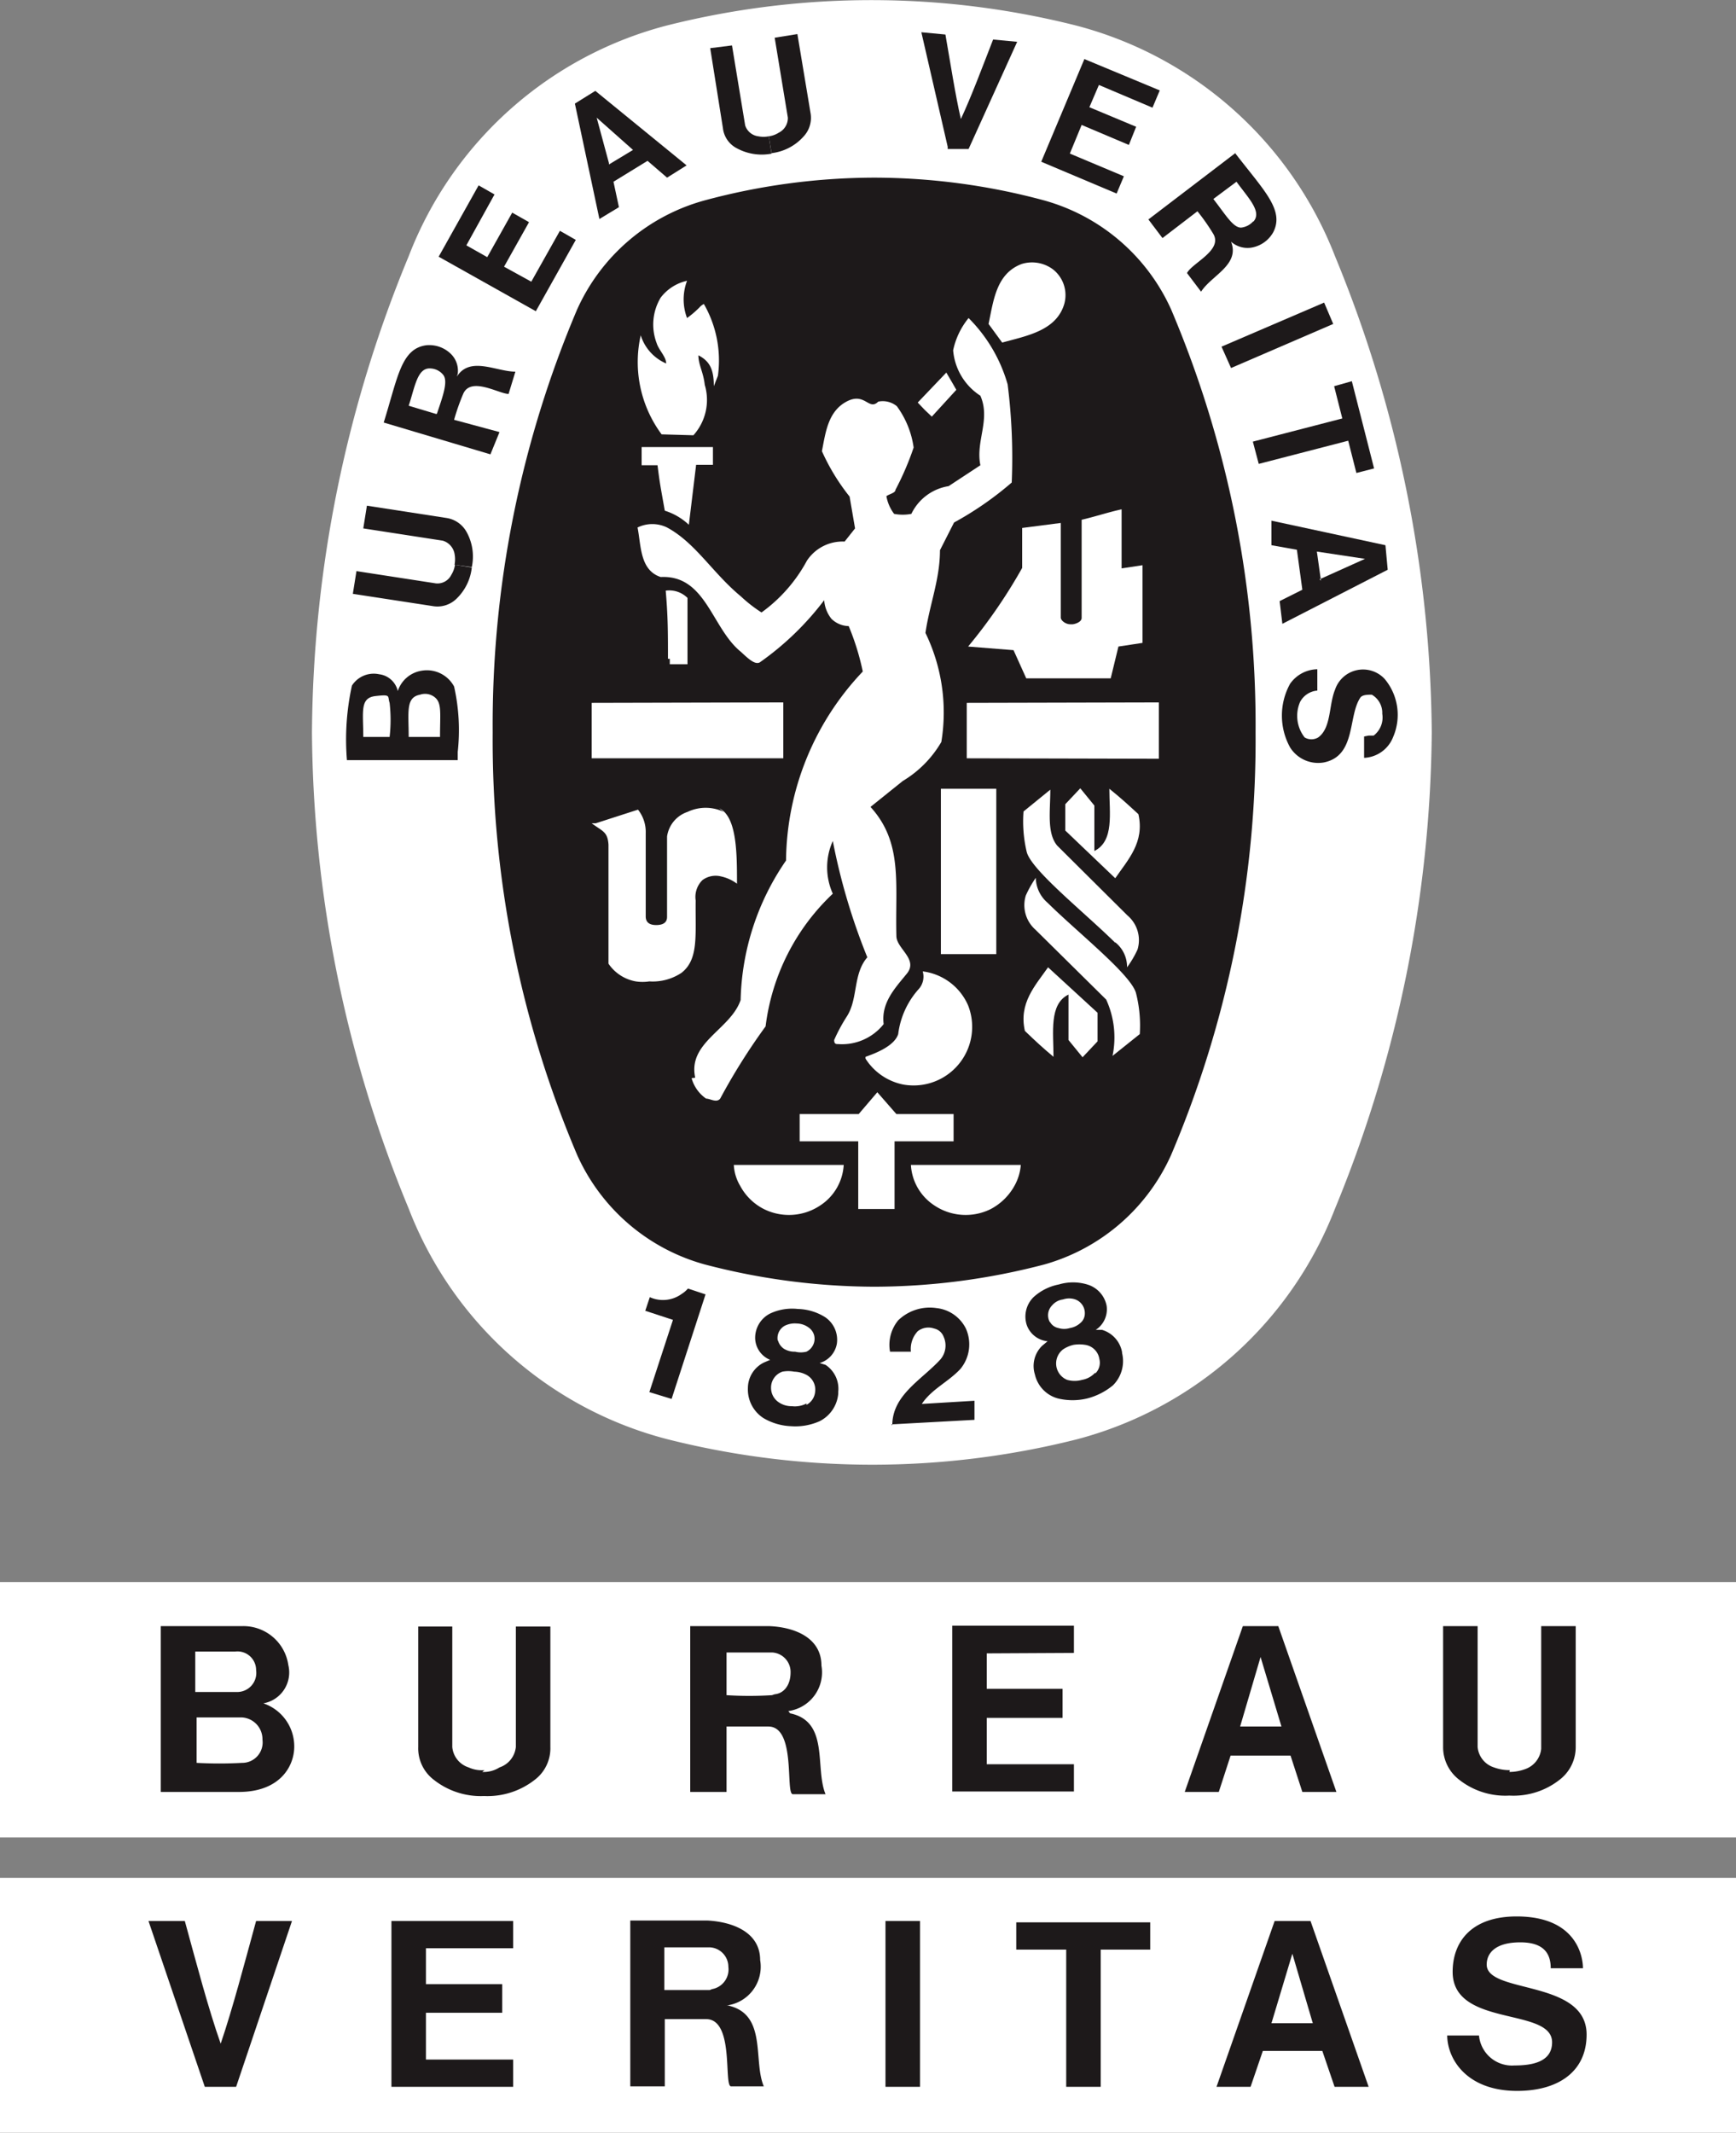 <?xml version="1.0" encoding="UTF-8"?> <svg xmlns="http://www.w3.org/2000/svg" viewBox="0 0 38.23 46.94"><rect x="0" y="0" width="38.23" height="46.94" fill="#808080" stroke="none"/><defs><style>.cls-1{fill:#221f1f;}.cls-1,.cls-2,.cls-3{fill-rule:evenodd;}.cls-2{fill:#fff;}.cls-3{fill:#1d191a;}</style></defs><g id="Layer_2" data-name="Layer 2"><g id="Design"><path class="cls-1" d="M13.83.34c.06,0-.07,0,0,0Z"></path><path class="cls-1" d="M13.83.34s0,0,0,0Z"></path><path class="cls-2" d="M31.53,16.12A28.05,28.05,0,0,1,29.4,26.6a8.38,8.38,0,0,1-5.69,5.08,18.44,18.44,0,0,1-9,0A8.34,8.34,0,0,1,9,26.6,27.85,27.85,0,0,1,6.87,16.12,27.81,27.81,0,0,1,9,5.64,8.34,8.34,0,0,1,14.69.56a18.44,18.44,0,0,1,9,0A8.38,8.38,0,0,1,29.4,5.64a28,28,0,0,1,2.13,10.48Z"></path><path class="cls-3" d="M19.25,3.91a14.42,14.42,0,0,1,3.74.5,4.34,4.34,0,0,1,2.8,2.4,23.38,23.38,0,0,1,1.86,9.31,23.32,23.32,0,0,1-1.86,9.3A4.35,4.35,0,0,1,23,27.83a14.86,14.86,0,0,1-3.74.49h0a14.86,14.86,0,0,1-3.74-.49,4.34,4.34,0,0,1-2.81-2.41,23.32,23.32,0,0,1-1.86-9.3,23.38,23.38,0,0,1,1.86-9.31,4.33,4.33,0,0,1,2.81-2.4,14.42,14.42,0,0,1,3.74-.5Z"></path><path class="cls-2" d="M21.06,8.58c-.18-.3,0,0-.22-.38l.22.38Z"></path><polygon class="cls-2" points="17.25 15.46 17.25 16.69 13.03 16.69 13.03 15.47 17.25 15.46 17.25 15.46"></polygon><path class="cls-2" d="M16.3,26.1a1,1,0,0,1-.14-.46h2.42a1.14,1.14,0,0,1-.5.88,1.24,1.24,0,0,1-1.26.09,1.22,1.22,0,0,1-.52-.51Z"></path><path class="cls-2" d="M18.9,25.12H17.61v-.6h1.3l.41-.48.42.48H21v.6h-1.3v1.49H18.9V25.12Z"></path><path class="cls-2" d="M19.06,23.26c.26-.09.64-.25.72-.5a1.82,1.82,0,0,1,.46-1,.41.41,0,0,0,.08-.38,1.26,1.26,0,0,1,1,.75,1.29,1.29,0,0,1-1.43,1.74,1.28,1.28,0,0,1-.83-.57Z"></path><path class="cls-2" d="M15.94,17.87a.93.93,0,0,0-.8,0,.67.67,0,0,0-.45.54c0,.74,0,1,0,1.77,0,.12-.08.18-.24.18s-.23-.07-.23-.19V18.34a.79.79,0,0,0-.17-.52l-.93.3-.09,0c.24.18.35.18.37.47V21l0,.08,0,.07,0,.06a.92.92,0,0,0,.6.39,1,1,0,0,0,.3,0,1.14,1.14,0,0,0,.71-.19c.38-.3.3-.82.31-1.59a.52.52,0,0,1,.15-.45.49.49,0,0,1,.41-.08.91.91,0,0,1,.35.16c0-.66,0-1.47-.39-1.66Z"></path><path class="cls-2" d="M24.56,20.75c-.68-.67-1.85-1.6-1.95-2a2.9,2.9,0,0,1-.07-.89l.59-.48c0,.47-.08.95.15,1.23l1.55,1.54a.71.71,0,0,1,.22.75,2.22,2.22,0,0,1-.23.39.69.69,0,0,0-.26-.55Z"></path><path class="cls-2" d="M20.72,17.36c.52,0,.69,0,1.22,0V21H20.72V17.36Z"></path><path class="cls-2" d="M23.46,17.7l.33-.35.31.38v1c.44-.22.33-.83.33-1.37.26.21.39.33.64.56.14.62-.23,1-.51,1.41l-1.1-1.05V17.7Z"></path><path class="cls-2" d="M24.46,14.93l.17-.7.53-.08V12.44l-.46.07v-1.3c-.28.06-.58.16-.88.23V13.6c0,.1-.17.14-.2.14h-.05c-.1,0-.21-.08-.21-.15V11.51l-.85.11v.88a11.58,11.58,0,0,1-1.19,1.73l1,.08.28.62Z"></path><path class="cls-2" d="M14.71,14.5c0-.57,0-.94-.05-1.5a.57.57,0,0,1,.48.16c0,.72,0,.71,0,1.46h-.39V14.5Z"></path><path class="cls-2" d="M14.64,11.24c-.1-.56-.11-.6-.16-1h-.35V9.84H15.7v.39h-.37l-.16,1.32a1.37,1.37,0,0,0-.53-.31Z"></path><path class="cls-2" d="M14.57,9.56a2.67,2.67,0,0,1-.46-2.18h0a1,1,0,0,0,.56.62c0-.15-.16-.29-.21-.45a1.15,1.15,0,0,1,.09-1,1,1,0,0,1,.58-.37,1.16,1.16,0,0,0,0,.82,2.15,2.15,0,0,0,.27-.23.35.35,0,0,1,.1-.08,2.49,2.49,0,0,1,.31,1.58l-.09.23c0-.37-.09-.55-.34-.68,0,.21.11.37.14.65a1.16,1.16,0,0,1-.25,1.11Z"></path><path class="cls-2" d="M21.06,8.58l-.54.59c-.15-.14-.16-.15-.31-.31l.63-.66.22.38Z"></path><path class="cls-2" d="M21.77,7.13c.11-.52.17-1.11.73-1.32a.77.77,0,0,1,.69.12.72.72,0,0,1,.25.75c-.17.6-.83.71-1.37.86l-.3-.41Z"></path><polygon class="cls-2" points="25.52 15.46 25.52 16.7 21.29 16.69 21.29 15.47 25.52 15.46 25.52 15.46"></polygon><path class="cls-2" d="M15.31,23.72c-.17-.78.78-1.06,1-1.71a5.62,5.62,0,0,1,1-3.07A6.12,6.12,0,0,1,19,14.78a5.53,5.53,0,0,0-.31-1,.56.56,0,0,1-.38-.16.74.74,0,0,1-.16-.41,6.36,6.36,0,0,1-1.42,1.37c-.1.05-.23-.06-.41-.23-.65-.52-.77-1.7-1.77-1.65-.46-.15-.43-.69-.51-1.09a.74.74,0,0,1,.65,0c.63.34,1,1,1.63,1.52a3.08,3.08,0,0,0,.45.35,3.38,3.38,0,0,0,1-1.14.94.94,0,0,1,.83-.42l.23-.29-.12-.7a4.64,4.64,0,0,1-.61-1c.08-.4.13-.87.54-1.09s.49.21.7,0a.49.49,0,0,1,.41.1,2,2,0,0,1,.37.91,6.36,6.36,0,0,1-.4.93c0,.07-.13.09-.2.14a.91.91,0,0,0,.17.39,1,1,0,0,0,.38,0,1.1,1.1,0,0,1,.82-.61l.7-.46c-.11-.53.23-1,0-1.53a1.32,1.32,0,0,1-.6-1A1.67,1.67,0,0,1,21.33,7l0,0a3.37,3.37,0,0,1,.86,1.46,12.84,12.84,0,0,1,.09,2.16,7.21,7.21,0,0,1-1.27.88l-.31.61c0,.64-.23,1.2-.32,1.82a4,4,0,0,1,.35,2.4,2.42,2.42,0,0,1-.85.86l-.71.57c.72.79.54,1.69.57,2.84,0,.28.49.51.23.83s-.57.64-.51,1.11a1.17,1.17,0,0,1-1,.44c-.05,0-.09,0-.09-.09a3.74,3.74,0,0,1,.28-.52c.25-.39.13-.93.45-1.3a13.75,13.75,0,0,1-.76-2.56v0a1.41,1.41,0,0,0,0,1.16,4.82,4.82,0,0,0-1.48,2.92,13.62,13.62,0,0,0-1,1.59c-.08.1-.22,0-.31,0a.81.81,0,0,1-.32-.45Z"></path><path class="cls-2" d="M23.07,19.87c.68.67,1.86,1.6,1.95,2a2.9,2.9,0,0,1,.08.89l-.6.48A2,2,0,0,0,24.36,22L22.8,20.46a.72.72,0,0,1-.21-.75,2.46,2.46,0,0,1,.22-.39.74.74,0,0,0,.26.55Z"></path><path class="cls-2" d="M24.17,22.92l-.33.35-.31-.38v-1c-.43.21-.33.83-.33,1.37-.25-.21-.38-.33-.63-.57-.14-.61.23-1,.51-1.4l1.09,1v.61Z"></path><path class="cls-2" d="M22.34,26.1a1.12,1.12,0,0,0,.14-.46H20.06a1.14,1.14,0,0,0,.5.88,1.24,1.24,0,0,0,1.26.09,1.28,1.28,0,0,0,.52-.51Z"></path><path class="cls-3" d="M19.65,31.37c0-.67.65-1,1.06-1.45a.47.47,0,0,0,.07-.5.29.29,0,0,0-.21-.18.38.38,0,0,0-.36.06.57.57,0,0,0-.15.45l-.46,0a.85.85,0,0,1,.18-.69,1,1,0,0,1,.84-.27.82.82,0,0,1,.65.45.85.85,0,0,1-.12.89c-.27.29-.63.44-.85.77l1.16-.07c0,.15,0,.28,0,.42l-1.83.1Z"></path><path class="cls-3" d="M15.54,28.48v0l-.75,2.31-.49-.15.52-1.59v0l-.61-.2.1-.3a.7.7,0,0,0,.7-.07.6.6,0,0,0,.14-.12l.39.13Z"></path><path class="cls-3" d="M24.71,29.76a.63.63,0,0,0-.44-.49l-.14,0a.54.54,0,0,0,.24-.53.61.61,0,0,0-.43-.47,1.09,1.09,0,0,0-.62,0,1.15,1.15,0,0,0-.56.28.6.6,0,0,0-.15.61.54.54,0,0,0,.46.36l-.12.1a.62.62,0,0,0-.16.63.71.71,0,0,0,.51.53,1.38,1.38,0,0,0,.64,0,1.46,1.46,0,0,0,.57-.29.75.75,0,0,0,.2-.71Zm-1.59-.66a.31.31,0,0,1,.05-.37.38.38,0,0,1,.24-.13.42.42,0,0,1,.27,0,.32.32,0,0,1,.21.31.27.27,0,0,1-.1.21.45.45,0,0,1-.23.11.43.43,0,0,1-.25,0,.27.27,0,0,1-.19-.14Zm1,1.11a.51.51,0,0,1-.29.16.61.61,0,0,1-.33,0,.39.39,0,0,1-.09-.67.7.7,0,0,1,.23-.1.8.8,0,0,1,.26,0,.37.37,0,0,1,.31.31.33.33,0,0,1-.09.32Z"></path><path class="cls-3" d="M18.46,30.63a.63.63,0,0,0-.28-.59L18.05,30a.54.54,0,0,0,.38-.43.6.6,0,0,0-.26-.58,1.18,1.18,0,0,0-.6-.18,1.14,1.14,0,0,0-.61.1.6.6,0,0,0-.33.55.53.53,0,0,0,.33.47l-.14.06a.63.63,0,0,0-.35.56.75.75,0,0,0,.34.66,1.29,1.29,0,0,0,.61.18,1.31,1.31,0,0,0,.63-.11.75.75,0,0,0,.41-.61Zm-1.33-1.11a.31.31,0,0,1,.15-.34.5.5,0,0,1,.27-.05.45.45,0,0,1,.26.09.3.3,0,0,1,.11.35.32.32,0,0,1-.16.18.51.51,0,0,1-.25,0,.45.45,0,0,1-.24-.06.32.32,0,0,1-.14-.2Zm.63,1.37a.54.54,0,0,1-.32.06.5.5,0,0,1-.31-.1.38.38,0,0,1-.15-.3.37.37,0,0,1,.25-.36.69.69,0,0,1,.26,0,.61.61,0,0,1,.25.06.37.37,0,0,1,.21.39.36.36,0,0,1-.19.28Z"></path><polygon class="cls-3" points="29.36 7.13 27.11 8.1 26.9 7.63 29.16 6.66 29.36 7.13 29.36 7.13"></polygon><path class="cls-3" d="M20.87,3.23,20.29.71l.53.05c.11.63.22,1.34.34,1.86.23-.49.48-1.16.71-1.75l.53.05L21.33,3.28l-.46,0Z"></path><polygon class="cls-3" points="11.28 4.68 10.73 5.66 10.27 5.4 10.89 4.28 10.54 4.08 9.66 5.65 11.8 6.85 12.68 5.28 12.33 5.08 11.7 6.2 11.1 5.87 11.65 4.89 11.28 4.68 11.28 4.68"></polygon><path class="cls-3" d="M10,15.11a.68.68,0,0,0-.7-.35.66.66,0,0,0-.54.45.48.48,0,0,0-.41-.37.57.57,0,0,0-.6.25,5.54,5.54,0,0,0-.11,1.64h2.44v-.18A4.38,4.38,0,0,0,10,15.11ZM8.59,16.22H8c0-.56-.08-.86.27-.9s.26,0,.31.15a3.31,3.31,0,0,1,0,.75Zm1.06,0H9c0-.55-.07-.87.25-.93a.34.34,0,0,1,.34.07c.14.13.1.35.1.86Z"></path><polygon class="cls-3" points="29.38 8.5 29.77 8.39 30.26 10.31 29.87 10.41 29.69 9.7 27.72 10.21 27.59 9.72 29.56 9.21 29.38 8.5 29.38 8.5"></polygon><path class="cls-3" d="M17,3.38a1.15,1.15,0,0,1-.78-.12.57.57,0,0,1-.3-.44l-.28-1.76L16.12,1l.29,1.76A.35.35,0,0,0,16.7,3a.59.59,0,0,0,.23,0l.06.38Z"></path><path class="cls-3" d="M17,3.37A1.12,1.12,0,0,0,17.7,3a.6.6,0,0,0,.15-.51L17.56.75l-.5.08.29,1.76a.36.36,0,0,1-.2.33.53.53,0,0,1-.22.08l.06.37Z"></path><path class="cls-3" d="M30.51,12,28,11.46,28,12l.56.1.12.88-.5.25.06.5,2.32-1.19L30.51,12Zm-1.42.78L29,12.14l1.06.16h0l-1,.45Z"></path><path class="cls-3" d="M30.14,16.19h.11l0,0a.5.5,0,0,0,.19-.48.46.46,0,0,0-.23-.42c-.09,0-.2,0-.25.06-.28.41-.09,1.28-.8,1.43a.73.73,0,0,1-.75-.33,1.45,1.45,0,0,1,0-1.4.75.75,0,0,1,.6-.32l0,.47a.47.47,0,0,0-.38.25.77.77,0,0,0,.1.78.29.29,0,0,0,.3,0c.29-.21.23-.71.37-1.05a.65.65,0,0,1,1.09-.24,1.23,1.23,0,0,1,.19,1.28.72.72,0,0,1-.64.46l0-.47Z"></path><path class="cls-3" d="M10.39,12.49a1.12,1.12,0,0,1-.35.7.6.6,0,0,1-.51.15l-1.76-.27.08-.5,1.75.27a.34.34,0,0,0,.34-.19.58.58,0,0,0,.08-.22l.37.06Z"></path><path class="cls-3" d="M10.39,12.48a1.11,1.11,0,0,0-.12-.78.61.61,0,0,0-.44-.3l-1.75-.27-.08.5,1.75.27a.37.37,0,0,1,.26.29.65.65,0,0,1,0,.24l.37.05Z"></path><path class="cls-3" d="M13.11,2l-.45.28.54,2.54.43-.26L13.51,4l.75-.46.43.37.43-.27L13.11,2Zm.3,1.59-.27-1h0l.8.71-.53.32Z"></path><polygon class="cls-3" points="25.02 2.79 23.99 2.36 24.2 1.87 25.38 2.37 25.54 1.99 23.88 1.3 22.93 3.56 24.59 4.26 24.75 3.88 23.56 3.38 23.82 2.75 24.86 3.19 25.02 2.79 25.02 2.79"></polygon><path class="cls-3" d="M10.08,8.23a.52.52,0,0,0-.15-.44.68.68,0,0,0-.55-.19c-.55.08-.62.71-.93,1.7l2.35.7L11,9.51,10,9.24l0,0a4.74,4.74,0,0,1,.2-.57c.17-.39.79,0,1,0l.15-.49c-.42,0-1-.35-1.29.11Zm-.48.88L9,8.93c.14-.42.19-.85.49-.82a.38.38,0,0,1,.27.14c.11.14,0,.45-.14.86Z"></path><path class="cls-3" d="M27.23,3.35,25.29,4.83l.31.41.77-.59,0,0a4.44,4.44,0,0,1,.35.5c.21.36-.47.64-.58.86l.31.41c.23-.36.86-.59.66-1.1a.55.55,0,0,0,.45.13.68.68,0,0,0,.48-.34c.25-.49-.21-.92-.84-1.74Zm.37,1.52a.42.42,0,0,1-.27.14c-.18,0-.35-.3-.61-.63L27.23,4c.26.36.57.66.37.88Z"></path><polygon class="cls-2" points="0 40.44 38.23 40.44 38.23 34.82 0 34.82 0 40.44 0 40.44"></polygon><polygon class="cls-2" points="0 46.94 38.23 46.94 38.23 41.33 0 41.33 0 46.94 0 46.94"></polygon><path class="cls-3" d="M10.62,39A.65.65,0,0,0,11,38.9a.53.53,0,0,0,.36-.45V35.8h.76v2.65a.87.87,0,0,1-.34.72,1.69,1.69,0,0,1-1.12.36h0a1.67,1.67,0,0,1-1.11-.36.87.87,0,0,1-.34-.72V35.8h.75v2.65a.52.52,0,0,0,.36.45.7.7,0,0,0,.35.06Z"></path><polygon class="cls-3" points="23.4 37.17 21.73 37.17 21.73 36.39 23.65 36.38 23.65 35.78 20.97 35.78 20.97 39.43 23.65 39.43 23.65 38.83 21.73 38.83 21.73 37.81 23.4 37.81 23.4 37.17 23.4 37.17"></polygon><path class="cls-3" d="M33.24,39a1,1,0,0,0,.34-.06.53.53,0,0,0,.36-.45V35.79h.76v2.66a.9.9,0,0,1-.34.71,1.64,1.64,0,0,1-1.12.36h0a1.64,1.64,0,0,1-1.12-.36.9.9,0,0,1-.34-.71V35.79h.76v2.66a.52.52,0,0,0,.36.45,1,1,0,0,0,.35.06Z"></path><path class="cls-3" d="M5.8,37.49a.69.69,0,0,0,.55-.84,1,1,0,0,0-1-.86H3.54v3.65H5.26c.9,0,1.22-.56,1.22-1A1,1,0,0,0,5.8,37.49Zm-.62-1.14a.41.41,0,0,1,.46.41.42.42,0,0,1-.43.48H4.3v-.89Zm.15,2.45a9.14,9.14,0,0,1-1,0v-1h0c.27,0,.6,0,1,0a.48.48,0,0,1,.45.49A.45.45,0,0,1,5.33,38.8Z"></path><path class="cls-3" d="M28.15,35.79h-.78l-1.28,3.65h.75l.26-.8h1.32l.26.8h.75l-1.28-3.65ZM27.31,38l.45-1.53h0L28.22,38Z"></path><path class="cls-3" d="M17.36,37.66a.86.86,0,0,0,.73-1c0-.62-.6-.85-1.16-.87H15.2v3.65H16V38c.35,0,.57,0,.92,0,.62,0,.37,1.49.54,1.49h.72c-.24-.58.09-1.6-.78-1.78ZM17,37.31a7.91,7.91,0,0,1-1,0v-.94h1a.43.43,0,0,1,.41.44c0,.27-.14.46-.35.48Z"></path><path class="cls-3" d="M4.51,45.93,3.27,42.28h.8c.25.91.52,1.94.79,2.7.26-.76.53-1.79.78-2.7h.79L5.2,45.93Z"></path><polygon class="cls-3" points="11.06 43.67 9.38 43.67 9.38 42.88 11.3 42.88 11.3 42.28 8.62 42.28 8.62 45.93 11.3 45.93 11.3 45.33 9.38 45.33 9.38 44.3 11.06 44.3 11.06 43.67 11.06 43.67"></polygon><polygon class="cls-3" points="19.5 42.28 20.26 42.28 20.26 45.93 19.5 45.93 19.5 42.28 19.5 42.28"></polygon><polygon class="cls-3" points="22.38 42.91 22.38 42.31 25.33 42.31 25.33 42.91 24.24 42.91 24.24 45.93 23.48 45.93 23.48 42.91 22.38 42.91 22.38 42.91"></polygon><path class="cls-3" d="M28.86,42.28h-.79l-1.28,3.65h.75l.27-.79h1.31l.27.79h.75l-1.28-3.65ZM28,44.53,28.46,43h0l.45,1.53Z"></path><path class="cls-3" d="M16,44.14a.86.86,0,0,0,.74-1c0-.61-.6-.84-1.16-.87H13.88v3.65h.76V44.44c.34,0,.56,0,.91,0,.63,0,.38,1.48.55,1.48h.72c-.24-.57.08-1.59-.79-1.78Zm-.37-.34c-.21,0-.32,0-1,0v-.94c.36,0,.75,0,1,0a.43.43,0,0,1,.41.43.44.44,0,0,1-.36.49Z"></path><path class="cls-3" d="M31.87,44.79c0,.53.43,1.23,1.54,1.23.9,0,1.53-.42,1.53-1.24,0-1.22-2.2-.89-2.2-1.54,0-.26.2-.49.74-.49s.67.27.67.57l.71,0c0-.23-.12-1.14-1.46-1.14-1,0-1.41.56-1.41,1.22,0,1.23,2.19.77,2.19,1.55,0,.43-.43.51-.83.51a.73.73,0,0,1-.78-.66l-.7,0Z"></path></g></g></svg> 